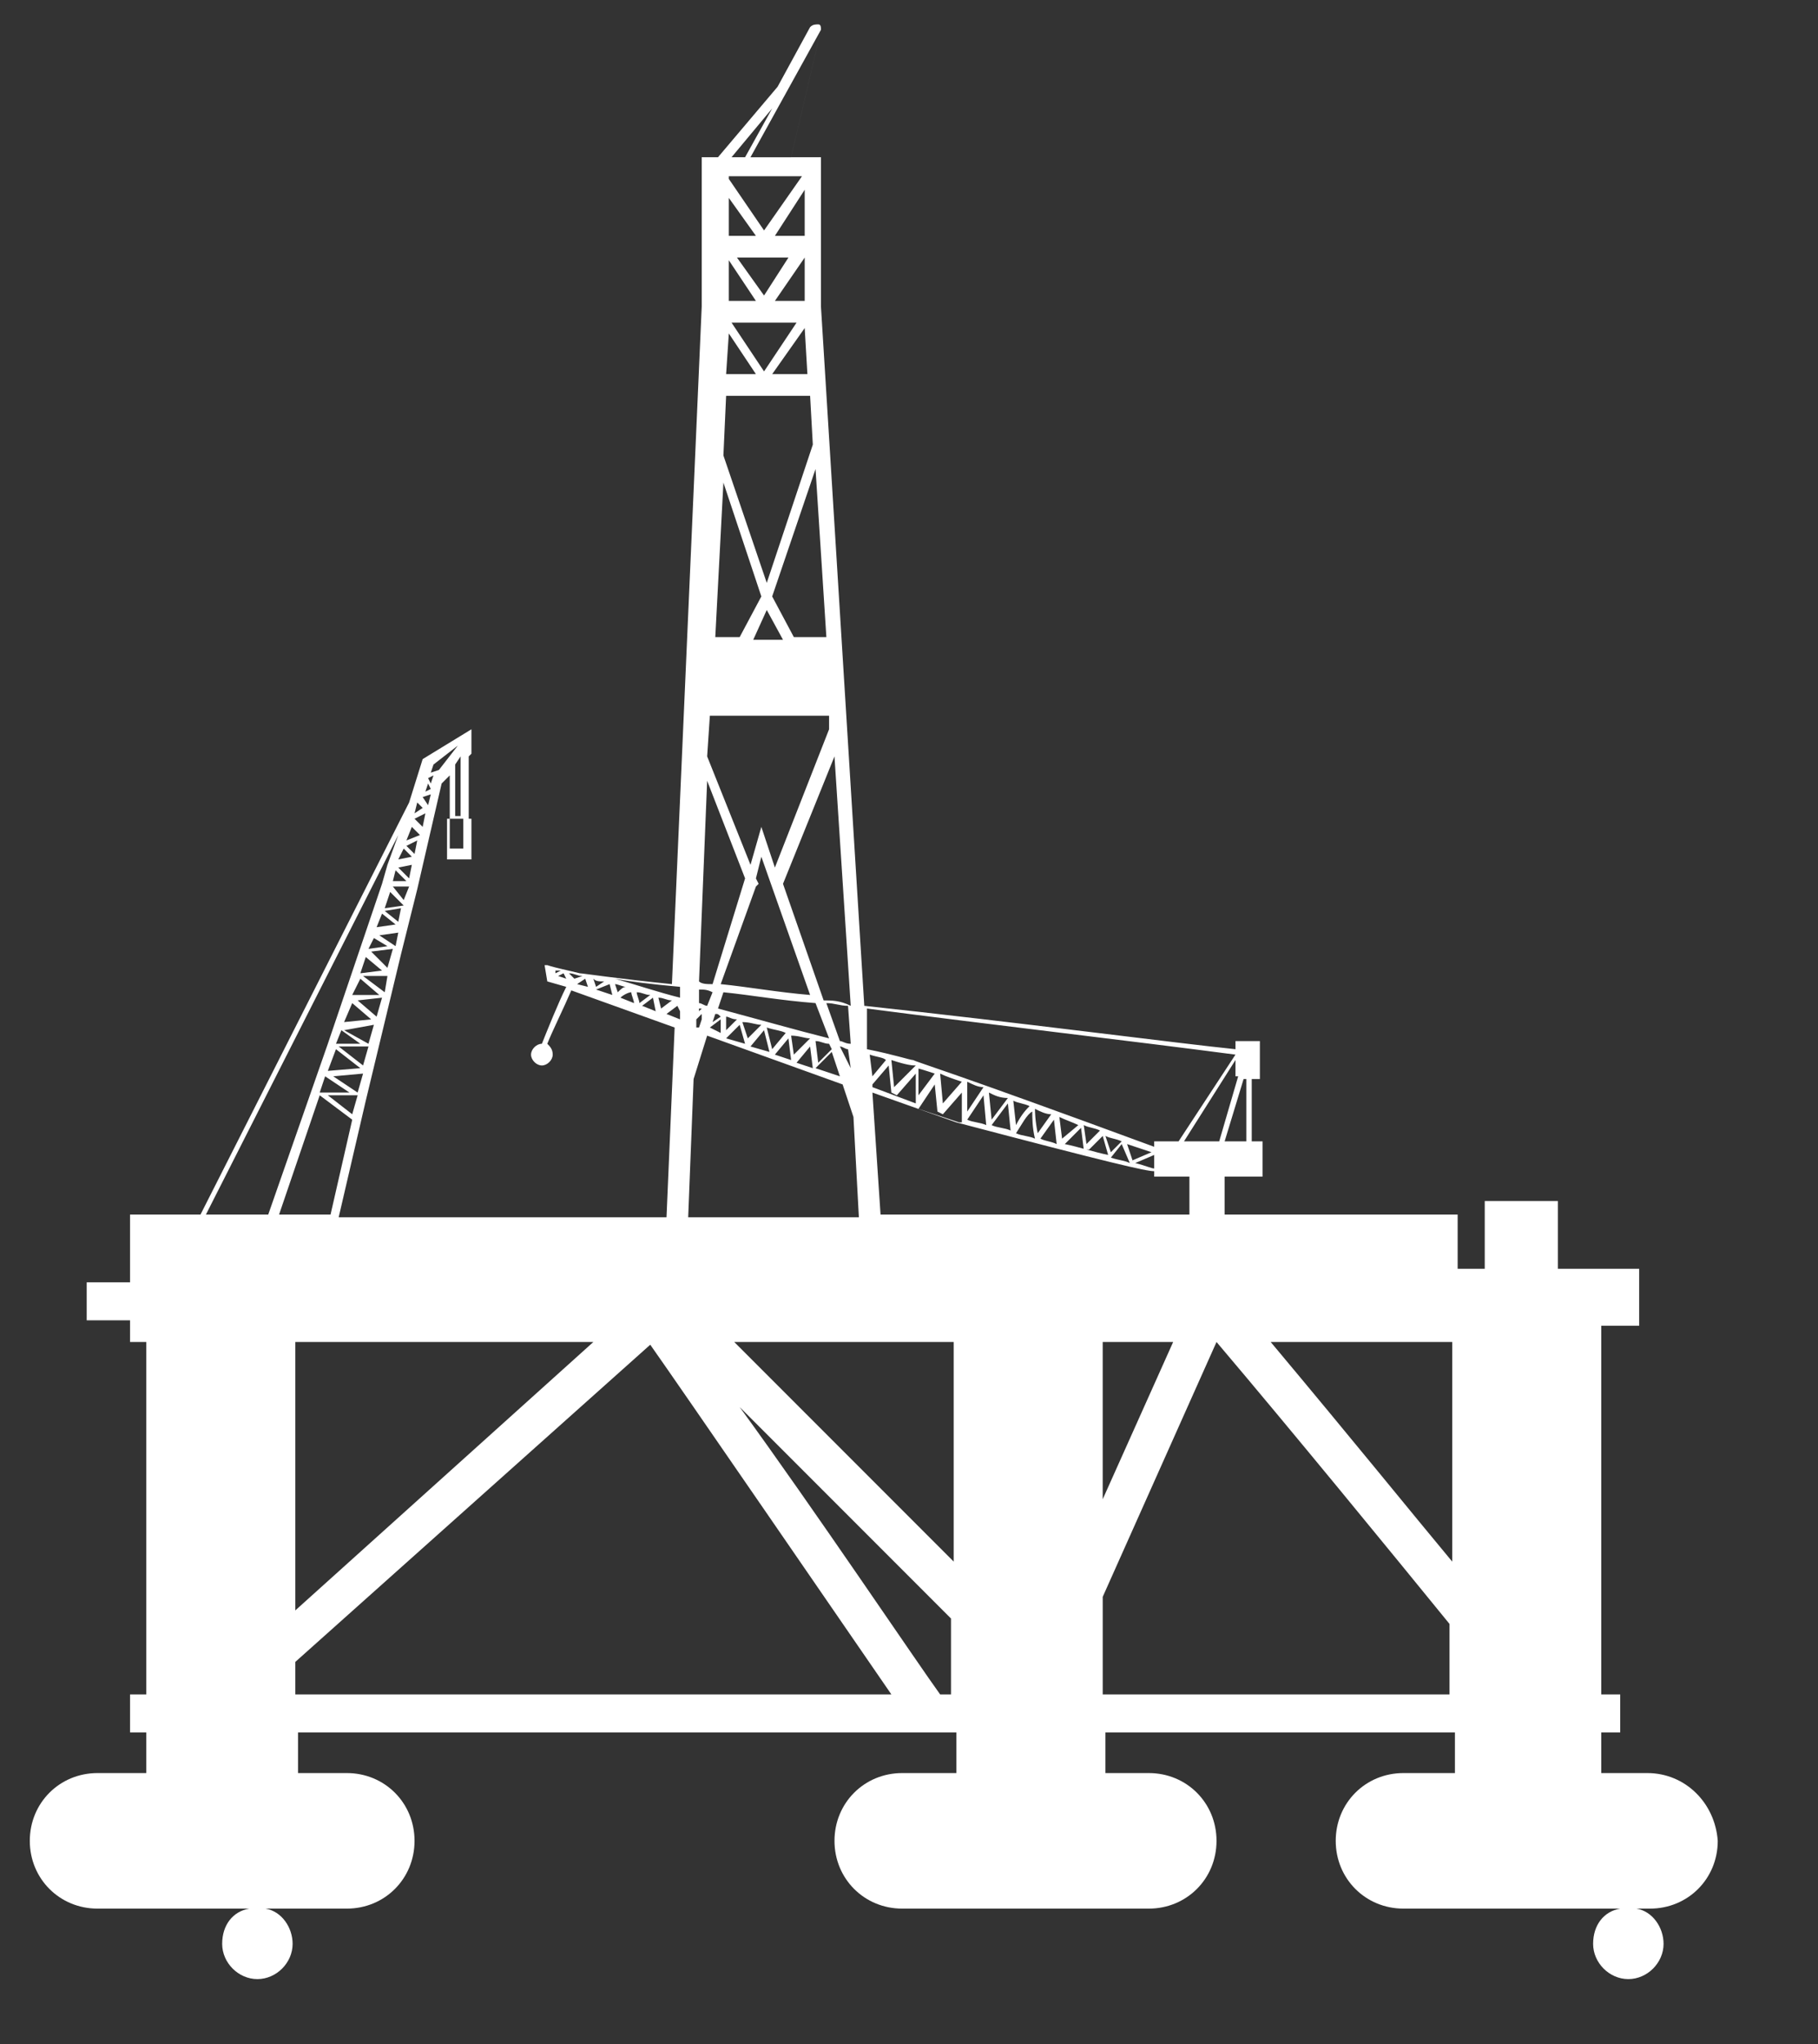 <svg id="Layer_1" xmlns="http://www.w3.org/2000/svg" viewBox="0 0 67.1 75.4"><rect x="0" y="0" width="67.1" height="75.4" fill="#333333" stroke="none"/><style>.st0{fill:#fff}</style><path class="st0" d="M60.8 65.4h-1.7v-1.5h.7v-1.4h-.7V48.9h1.4v-2.1h-3v-2.5h-2.7v2.5h-1v-2h-8.6v-1.4h1.4v-1.3h-.4v-2.3h.3v-1.4h-.9v.3c-2-.2-8.1-1-13.7-1.6l-1.6-25.8V5.8h-1.1l1.1-4.7c0-.1 0-.2-.1-.2s-.2 0-.3.1l-1.2 2.2-2.2 2.6h-.6v5.5l-1.1 25c-2-.2-3.3-.4-3.4-.4-.4-.1-.9-.2-1.2-.3h-.1l.1.6.7.2c-.3.6-.7 1.6-.9 2.1-.2 0-.4.2-.4.4s.2.4.4.4.4-.2.4-.4-.1-.3-.2-.4c.2-.5.6-1.3.9-2H21l3.9 1.4-.3 7H12.5l1-4.3 1.3-5.4.6-2.4.9-3.9.3-.3v1.6h-.1v1.5h.9v-1.5h-.1v-2.3l.1-.1v-.9L15.6 28l-.5 1.6-7.7 15.2H4.8v2.5H3.2v1.4h1.6v.8h.6v13h-.6v1.4h.6v1.5H3.6c-1.4 0-2.5 1.1-2.5 2.5s1.1 2.5 2.5 2.5h5.6c-.6.1-1 .6-1 1.3 0 .7.6 1.3 1.3 1.3s1.3-.6 1.3-1.3c0-.6-.4-1.2-1-1.3h3c1.4 0 2.5-1.1 2.5-2.5s-1.1-2.5-2.5-2.5H11v-1.5h24.3v1.5h-2c-1.4 0-2.5 1.1-2.5 2.5s1.1 2.5 2.5 2.5h9.1c1.4 0 2.5-1.1 2.5-2.5s-1.1-2.5-2.5-2.5h-1.6v-1.5h12.9v1.5h-1.9c-1.4 0-2.5 1.1-2.5 2.5s1.1 2.5 2.5 2.5h8c-.6.1-1 .6-1 1.3 0 .7.6 1.3 1.3 1.3.7 0 1.3-.6 1.3-1.3 0-.6-.4-1.2-1-1.3h.5c1.4 0 2.5-1.1 2.5-2.5-.1-1.4-1.2-2.5-2.6-2.5zM22.3 36.2l-.3.2-.1-.3c.1.1.2.1.4.1zm-1.4-.1l-.3-.1.2-.1.1.2zm.1-.2c.2 0 .3.1.5.1l-.3.1-.2-.2zm.6.2l.1.3-.4-.1.3-.2zm.9.2l.1.4-.6-.2.5-.2zm.2 0c.1 0 .3.1.4.1-.1 0-.2.1-.3.2l-.1-.3zm.6.3c0 .1.1.3.1.4l-.5-.2c.1-.1.3-.2.4-.2zm.2 0c.2 0 .3.1.5.1l-.4.3c0-.1-.1-.3-.1-.4zm.6.2l.1.5-.5-.2.4-.3zm.2 0c.2 0 .3.1.5.1l-.4.3-.1-.4zm1.9-10.4h4.4v.5l-2 5.1-.5-1.5-.4 1.4-1.6-4 .1-1.5zm3.4-19.9l-1.4 2-1.3-1.9v-.1h2.7zm-1.3 16l.6 1.1h-1.1l.5-1.1zm1 1l-.8-1.5 1.6-4.7.4 6.2h-1.2zm.4-14v1.6h-1.1l1.1-1.6zm-1.5 1.4l-1-1.4h1.9l-.9 1.4zm-1.3-1.3l1 1.5h-1V9.6zm2.5 2.3l-1.2 1.8-1.2-1.8h2.4zm.3.2l.1 1.7h-1.3l1.2-1.7zm0-3.4h-1.1L29.7 7v1.7zm-1.8 0h-1V7.3l1 1.4zm0 5.1h-1.1l.1-1.5 1 1.5zm-1.1.8h3.1l.1 1.8-1.7 5.1-1.6-4.7.1-2.2zm1.3 7.4l-.8 1.5h-.9l.3-5.7 1.4 4.2zm-.2 10.7l.1-.1-.1-.2.2-.8 1.8 5.1c-1.2-.1-2.3-.3-3.3-.4l1.3-3.6zm2.2 4.3l.5 1.3c-1.2-.3-2.6-.7-4.1-1.1l.2-.6c1 .1 2.1.3 3.4.4zm3.7 2.3l-.8.8-.1-1c.6.2.8.2.9.2zm8.8 3.8c-.1 0-.3-.1-.7-.2l.7-.3v.5zm-16.2-5.7c.1 0 .1 0 .2.1l-.3.2.1-.3zm.4.1c.1 0 .2.1.4.1l-.4.4v-.5zm3.9 1.2l-.5.5-.1-.8c.2 0 .3.1.5.1l.1.2zm1.5 1.3l.6-.7.1 1 .2.1.7-.8v1.1l-1.6-.6V40zm2.4 1l.2.1.7-.8v1.1h-.1l-1.5-.5.6-.9.1 1zm5.4 1.4h.2l.5-.5.2.7c-.5-.1-1.1-.3-1.6-.4l.6-.6.1.8zm1.8.4l-.2-.6.9.3-.7.3zm-.1.1c-.2-.1-.4-.1-.7-.2l.4-.5.3.7zm-.7-.4l-.2-.6c.2.1.4.1.6.2l-.4.4zm-.9-.3l-.1-.7c.2.1.4.1.6.2l-.5.5zm-.9-.2l-.1-.8c.2.1.5.2.7.3l-.6.5zm-.2.2c-.2-.1-.4-.1-.6-.2l.5-.7.1.9zm-.7-.4c-.1-.5-.1-.8-.1-.9.2.1.4.2.6.2l-.5.7zm-.1.2c-.2-.1-.5-.1-.7-.2.2-.3.4-.7.6-.8 0 .2 0 .6.1 1zm-.7-.5l-.1-.9c.2.1.4.1.6.2-.1.1-.3.3-.5.7zm-.2.2c-.2-.1-.5-.1-.7-.2l.6-.8.1 1zm-.7-.4l-.1-1c.2.1.4.2.7.2l-.6.8zm-.2.2c-.2-.1-.5-.1-.7-.2l.6-.9.1 1.1zm-.7-.5v-1.1c.2.1.4.2.6.2l-.6.9zm-.9-.3l-.1-1.1c.2.1.5.2.8.3l-.7.8zm-.9-.3v-1h-.1c.1 0 .4.1.7.2l-.6.8zm-1.7-.7l-.1-.8c.3.1.5.1.6.2l-.5.6zm-.8-.3l-.3-.6-.1-.2c.1 0 .2.1.3.1l.1.7zm-.4-1l-.5-1.4c.3 0 .5.1.8.1l.1 1.4c-.2 0-.3-.1-.4-.1zm-1.1-.1l-.6.6-.1-.7c.3 0 .5.1.7.1zm-.9-.2l-.5.6-.2-.8c.3.1.5.1.7.2zm-.9-.3l-.5.5-.2-.6c.3 0 .5.1.7.1zm-2-.7c-.1 0-.2-.1-.3-.1v-.5c.2 0 .3 0 .5.1l-.2.5zm-.2.1l-.1.1v-.1h.1zm-.2.4l.2-.2v.2l-.1.3h-.1v-.3zm.5.3l.4-.3v.5l-.4-.2zm1.1-.1l.2.7-.7-.2.5-.5zm.9.2l.2.8-.7-.2.5-.6zm.9.3l.1.8-.6-.2.5-.6zm.8.3l.1.8-.6-.2.5-.6zm.8.2l.3.9-.9-.3.6-.6zm4.5 10.7v8.1l-8.1-8.1h8.1zm5.5 0h2.6l-2.6 5.8v-5.8zm12.9 8.1c-1.5-1.8-3.6-4.4-6.7-8.1h6.7v8.1zm-9.7-12.8H32.5l-.3-4.5 3.1 1.1c5.7 1.5 7 1.8 7.3 1.8v.2h1.3v1.4zm1.8-5.1l-.7 2.4h-1.3l1.9-3v.6zm.3 2.4h-.8l.7-2.3h.1v2.3zm-.4-3.2l-2.1 3.2h.1-1v.2c-7.6-2.8-8.7-3.1-8.9-3.2-.1 0-.7-.2-1.7-.4v-1.5c4.6.6 9.8 1.2 13.6 1.7zm-15.2-2l-1.5-4.3 1.9-4.7.6 9.2c-.4-.2-.7-.2-1-.2zm-.1-35.8s0-.1 0 0l-1.1 4.7h-1.5l2.6-4.7zM28.5 4l-1 1.8H27L28.5 4zm-2.4 24.8l1.4 3.6-1.2 3.9c-.2 0-.4 0-.5-.1l.3-7.4zm-1 7.6v.4c-.8-.2-1.7-.5-2.4-.7.5.1 1.3.2 2.4.3zm-4.4-.6l-.2.1v-.1h.2zm3.9 1.6l.4-.3.1.2v.3l-.5-.2zm1.2.7l-.1.3.1-.3zm-.2 1.7l.5-1.6 5 1.8.4 1.2.2 3.7h-6.3l.2-5.1zm-15.3 5l1.5-4.4 1.2.9-.8 3.5h-1.9zm5.5-16.1l.2-.1-.1.3-.1-.2zm-.5 1.5l.4-.2-.1.5-.3-.3zm0-.2l.1-.4.2.2-.3.2zm.3-.6l.3-.1-.1.4-.2-.3zm.3-.3l-.2.1.1-.3.1.2zm-.4 1.7l-.5.2.2-.5.3.3zm-.1.2l-.1.5-.3-.3.4-.2zm-.5.3l.3.3-.5.1.2-.4zm-.7 2.2l.2-.6.5.5-.7.1zm.6 0l-.1.5-.5-.4.6-.1zm-.7.2l.5.4-.7.1.2-.5zm-.3.9l.5.3-.7.1.2-.4zm-.3.7l.6.5-.8.1.2-.6zm.8.7l-.1.6-.8-.6h.9zm-1 .1l.7.6h-1l.3-.6zm.8.7l-.2.7-.7-.6.9-.1zM13 37l.7.6-1 .1.3-.7zm.8.8l-.2.7-.9-.5 1.1-.2zm-1.2.2l.7.5h-.9l.2-.5zm1 .6l-.2.7-.9-.7h1.1zm-.3.8l-1.2.1.3-.8.9.7zm-1.3.3l.9.6h-1.1l.2-.6zm1 1.4l-.9-.7h1.1l-.2.7zm-.7-1.4l1.1-.1-.2.7-.9-.6zm2-4l-.6-.6.8-.1-.2.7zm-.3-1.2l.7-.1-.1.5-.6-.4zm.9-1.3l-.4-.5h.6l-.2.5zm-.4-.7l.1-.4.4.4h-.5zm.2-.5l.5-.1-.1.5-.4-.4zm2.4-.7h-.5v-1.1h.5v1.1zm-.1-1.2h-.2v-1.9l.2-.3v2.2zm-.1-2.6l-.7.9-.3.1.1-.3.9-.7zm-2.2 3.3l-.4 1.1-.2.7-2 5.9-2.2 6.3H7.6l7.1-14zm7.2 18.7l-11 9.9v-9.9h11zm-11 11.8L24 49.6c1.2 1.7 6.9 10 8.9 12.9h-22v-1.2zm23.8 1.2c-.8-1.1-4.7-6.9-7.4-10.6l7.8 7.8v2.8h-.4zm6 0v-3.6l4.2-9.4c2.8 3.3 6.4 7.7 8.6 10.4v2.6H40.7z"/></svg>